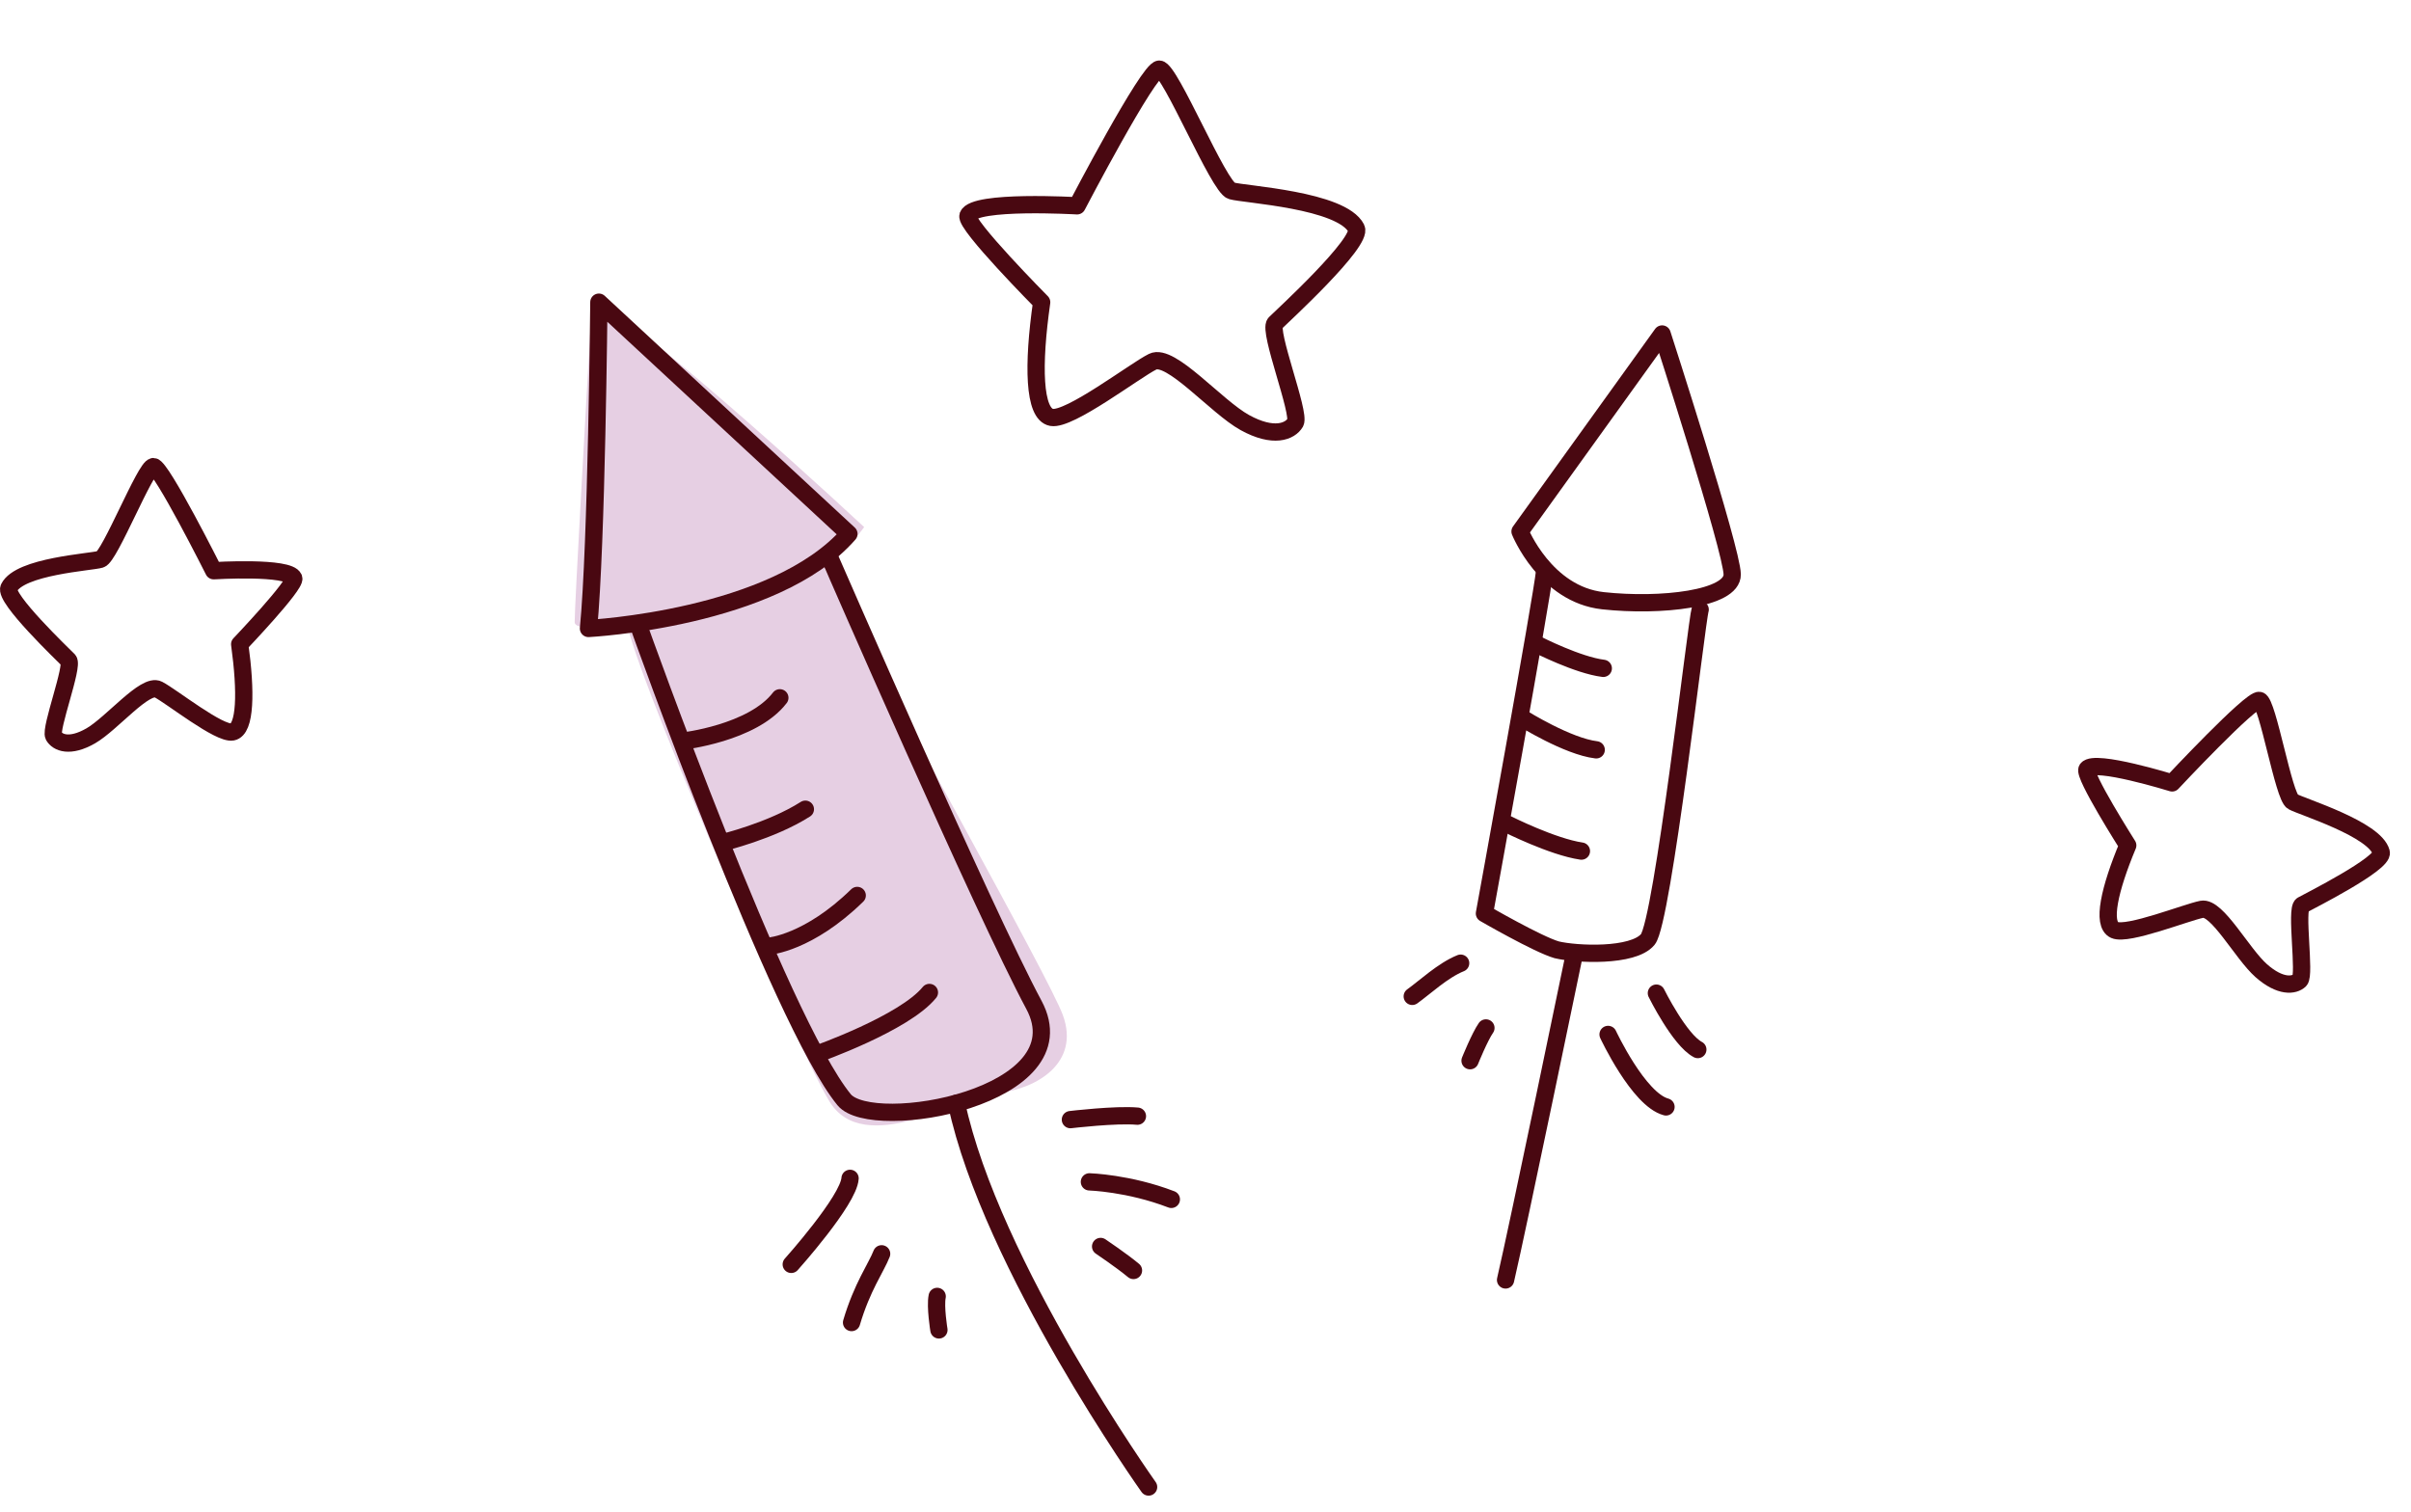 <svg width="279" height="175" viewBox="0 0 279 175" fill="none" xmlns="http://www.w3.org/2000/svg">
<path d="M123 117.5C121.4 113.1 103.001 80.5 95.001 65C87.668 66.167 72.901 69.1 72.501 71.5C72.001 74.5 92.001 121 96.001 127.5C100.001 134 111.001 127 115.501 126.5C120.001 126 125 123 123 117.5Z" fill="#E6CFE3"/>
<path d="M66.5 72C66.5 70 67.833 46.5 68.5 35C71.3 35 90.667 52.333 100 61C99.167 62.167 96.8 65 94 67C90.5 69.5 66.5 74.5 66.5 72Z" fill="#E6CFE3"/>
<path d="M68.101 72.734C68.101 72.734 89.625 71.637 98.235 61.789L69.302 34.972C69.302 34.972 69.043 63.141 68.101 72.734Z" stroke="#490811" stroke-width="2" stroke-miterlimit="10" stroke-linecap="round" stroke-linejoin="round"/>
<path d="M95.999 64.505C95.999 64.505 113.896 105.61 119.637 116.283C125.377 126.957 100.948 131.249 97.682 127.276C90.171 118.085 73.955 72.558 73.955 72.558" stroke="#490811" stroke-width="2" stroke-miterlimit="10" stroke-linecap="round" stroke-linejoin="round"/>
<path d="M132.915 172.097C132.915 172.097 114.675 146.432 110.682 127.688" stroke="#490811" stroke-width="2" stroke-miterlimit="10" stroke-linecap="round" stroke-linejoin="round"/>
<path d="M91.564 146.33C91.564 146.33 98.201 138.932 98.369 136.374" stroke="#490811" stroke-width="2" stroke-miterlimit="10" stroke-linecap="round" stroke-linejoin="round"/>
<path d="M98.543 153.062C99.764 148.93 101.397 146.708 102.021 145.107" stroke="#490811" stroke-width="2" stroke-miterlimit="10" stroke-linecap="round" stroke-linejoin="round"/>
<path d="M108.651 153.915C108.651 153.915 108.209 151.226 108.451 150.037" stroke="#490811" stroke-width="2" stroke-miterlimit="10" stroke-linecap="round" stroke-linejoin="round"/>
<path d="M127.363 144.258C127.363 144.258 129.802 145.897 131.166 147.035" stroke="#490811" stroke-width="2" stroke-miterlimit="10" stroke-linecap="round" stroke-linejoin="round"/>
<path d="M126.066 136.781C126.066 136.781 130.629 136.915 135.547 138.808" stroke="#490811" stroke-width="2" stroke-miterlimit="10" stroke-linecap="round" stroke-linejoin="round"/>
<path d="M123.867 129.578C123.867 129.578 129.148 128.95 131.622 129.178" stroke="#490811" stroke-width="2" stroke-miterlimit="10" stroke-linecap="round" stroke-linejoin="round"/>
<path d="M78.975 85.777C78.975 85.777 87.086 84.875 90.243 80.759" stroke="#490811" stroke-width="2" stroke-miterlimit="10" stroke-linecap="round" stroke-linejoin="round"/>
<path d="M83.55 97.535C83.55 97.535 89.258 96.166 93.196 93.653" stroke="#490811" stroke-width="2" stroke-miterlimit="10" stroke-linecap="round" stroke-linejoin="round"/>
<path d="M88.999 109.5C88.999 109.5 93.548 109.158 99.197 103.634" stroke="#490811" stroke-width="2" stroke-miterlimit="10" stroke-linecap="round" stroke-linejoin="round"/>
<path d="M94.502 122.001C94.502 122.001 104.638 118.437 107.551 114.862" stroke="#490811" stroke-width="2" stroke-miterlimit="10" stroke-linecap="round" stroke-linejoin="round"/>
<path d="M175.9 61.508C175.9 61.508 178.828 68.797 185.5 69.524C192.172 70.25 200.489 69.326 200.451 66.477C200.414 63.627 192.339 38.654 192.339 38.654L175.9 61.508Z" stroke="#490811" stroke-width="2" stroke-miterlimit="10" stroke-linecap="round" stroke-linejoin="round"/>
<path d="M196.742 70.547C196.343 71.773 192.399 106.669 190.681 108.727C188.963 110.785 182.394 110.465 180.143 109.924C177.974 109.302 171.778 105.72 171.778 105.72C171.778 105.72 178.52 68.752 178.735 66.144" stroke="#490811" stroke-width="2" stroke-miterlimit="10" stroke-linecap="round" stroke-linejoin="round"/>
<path d="M177.961 74.625C177.961 74.625 182.588 76.986 185.531 77.35" stroke="#490811" stroke-width="2" stroke-miterlimit="10" stroke-linecap="round" stroke-linejoin="round"/>
<path d="M176.188 83.125C176.188 83.125 181.401 86.385 184.712 86.78" stroke="#490811" stroke-width="2" stroke-miterlimit="10" stroke-linecap="round" stroke-linejoin="round"/>
<path d="M174.465 95.391C174.465 95.391 179.645 98.006 183 98.5" stroke="#490811" stroke-width="2" stroke-miterlimit="10" stroke-linecap="round" stroke-linejoin="round"/>
<path d="M182.201 110.357C182.201 110.357 175.625 142.153 174.223 148.133" stroke="#490811" stroke-width="2" stroke-miterlimit="10" stroke-linecap="round" stroke-linejoin="round"/>
<path d="M163.425 115.313C164.846 114.303 166.973 112.293 169.025 111.472" stroke="#490811" stroke-width="2" stroke-miterlimit="10" stroke-linecap="round" stroke-linejoin="round"/>
<path d="M170.116 122.759C170.116 122.759 171.239 119.981 171.95 118.967" stroke="#490811" stroke-width="2" stroke-miterlimit="10" stroke-linecap="round" stroke-linejoin="round"/>
<path d="M186.086 119.719C186.086 119.719 189.603 127.252 192.789 128.106" stroke="#490811" stroke-width="2" stroke-miterlimit="10" stroke-linecap="round" stroke-linejoin="round"/>
<path d="M191.676 114.938C191.676 114.938 194.354 120.352 196.471 121.467" stroke="#490811" stroke-width="2" stroke-miterlimit="10" stroke-linecap="round" stroke-linejoin="round"/>
<path d="M120.54 34.979C120.54 34.979 111.629 25.986 112.012 24.957C112.723 23.115 124.64 23.819 124.64 23.819C124.64 23.819 132.895 8 134.153 8C135.41 8 141.041 21.706 142.517 22.086C143.993 22.519 155.255 23.115 156.949 26.42C157.769 27.991 148.366 36.605 147.546 37.417C146.726 38.284 150.499 47.819 149.897 48.903C149.296 49.932 147.382 50.745 144.048 48.903C140.713 47.06 135.465 40.83 133.387 41.86C131.31 42.889 123.766 48.686 121.688 48.307C119.611 47.927 119.502 42.239 120.54 34.979Z" stroke="#490811" stroke-width="2" stroke-miterlimit="10" stroke-linecap="round" stroke-linejoin="round"/>
<path d="M27.737 74.556C27.737 74.556 34.272 67.704 33.991 66.92C33.47 65.516 24.73 66.053 24.73 66.053C24.73 66.053 18.677 54 17.755 54C16.833 54 12.703 64.443 11.621 64.732C10.539 65.062 2.28 65.516 1.037 68.034C0.436 69.231 7.331 75.794 7.933 76.413C8.534 77.074 5.768 84.338 6.209 85.164C6.65 85.948 8.053 86.567 10.498 85.164C12.944 83.76 16.793 79.014 18.316 79.798C19.839 80.582 25.372 84.999 26.895 84.71C28.419 84.421 28.499 80.087 27.737 74.556Z" stroke="#490811" stroke-width="2" stroke-miterlimit="10" stroke-linecap="round" stroke-linejoin="round"/>
<path d="M246.221 97.841C246.221 97.841 241.035 89.678 241.512 89.012C242.386 87.824 251.357 90.607 251.357 90.607C251.357 90.607 260.503 80.82 261.463 81.06C262.423 81.3 264.258 92.222 265.317 92.776C266.366 93.369 274.856 95.949 275.556 98.647C275.9 99.932 267.173 104.324 266.401 104.751C265.619 105.217 266.785 112.787 266.131 113.45C265.487 114.075 263.88 114.293 261.665 112.333C259.45 110.373 256.564 104.895 254.793 105.237C253.022 105.58 246.22 108.303 244.702 107.634C243.185 106.965 244.124 102.857 246.221 97.841Z" stroke="#490811" stroke-width="2" stroke-miterlimit="10" stroke-linecap="round" stroke-linejoin="round"/>
</svg>
